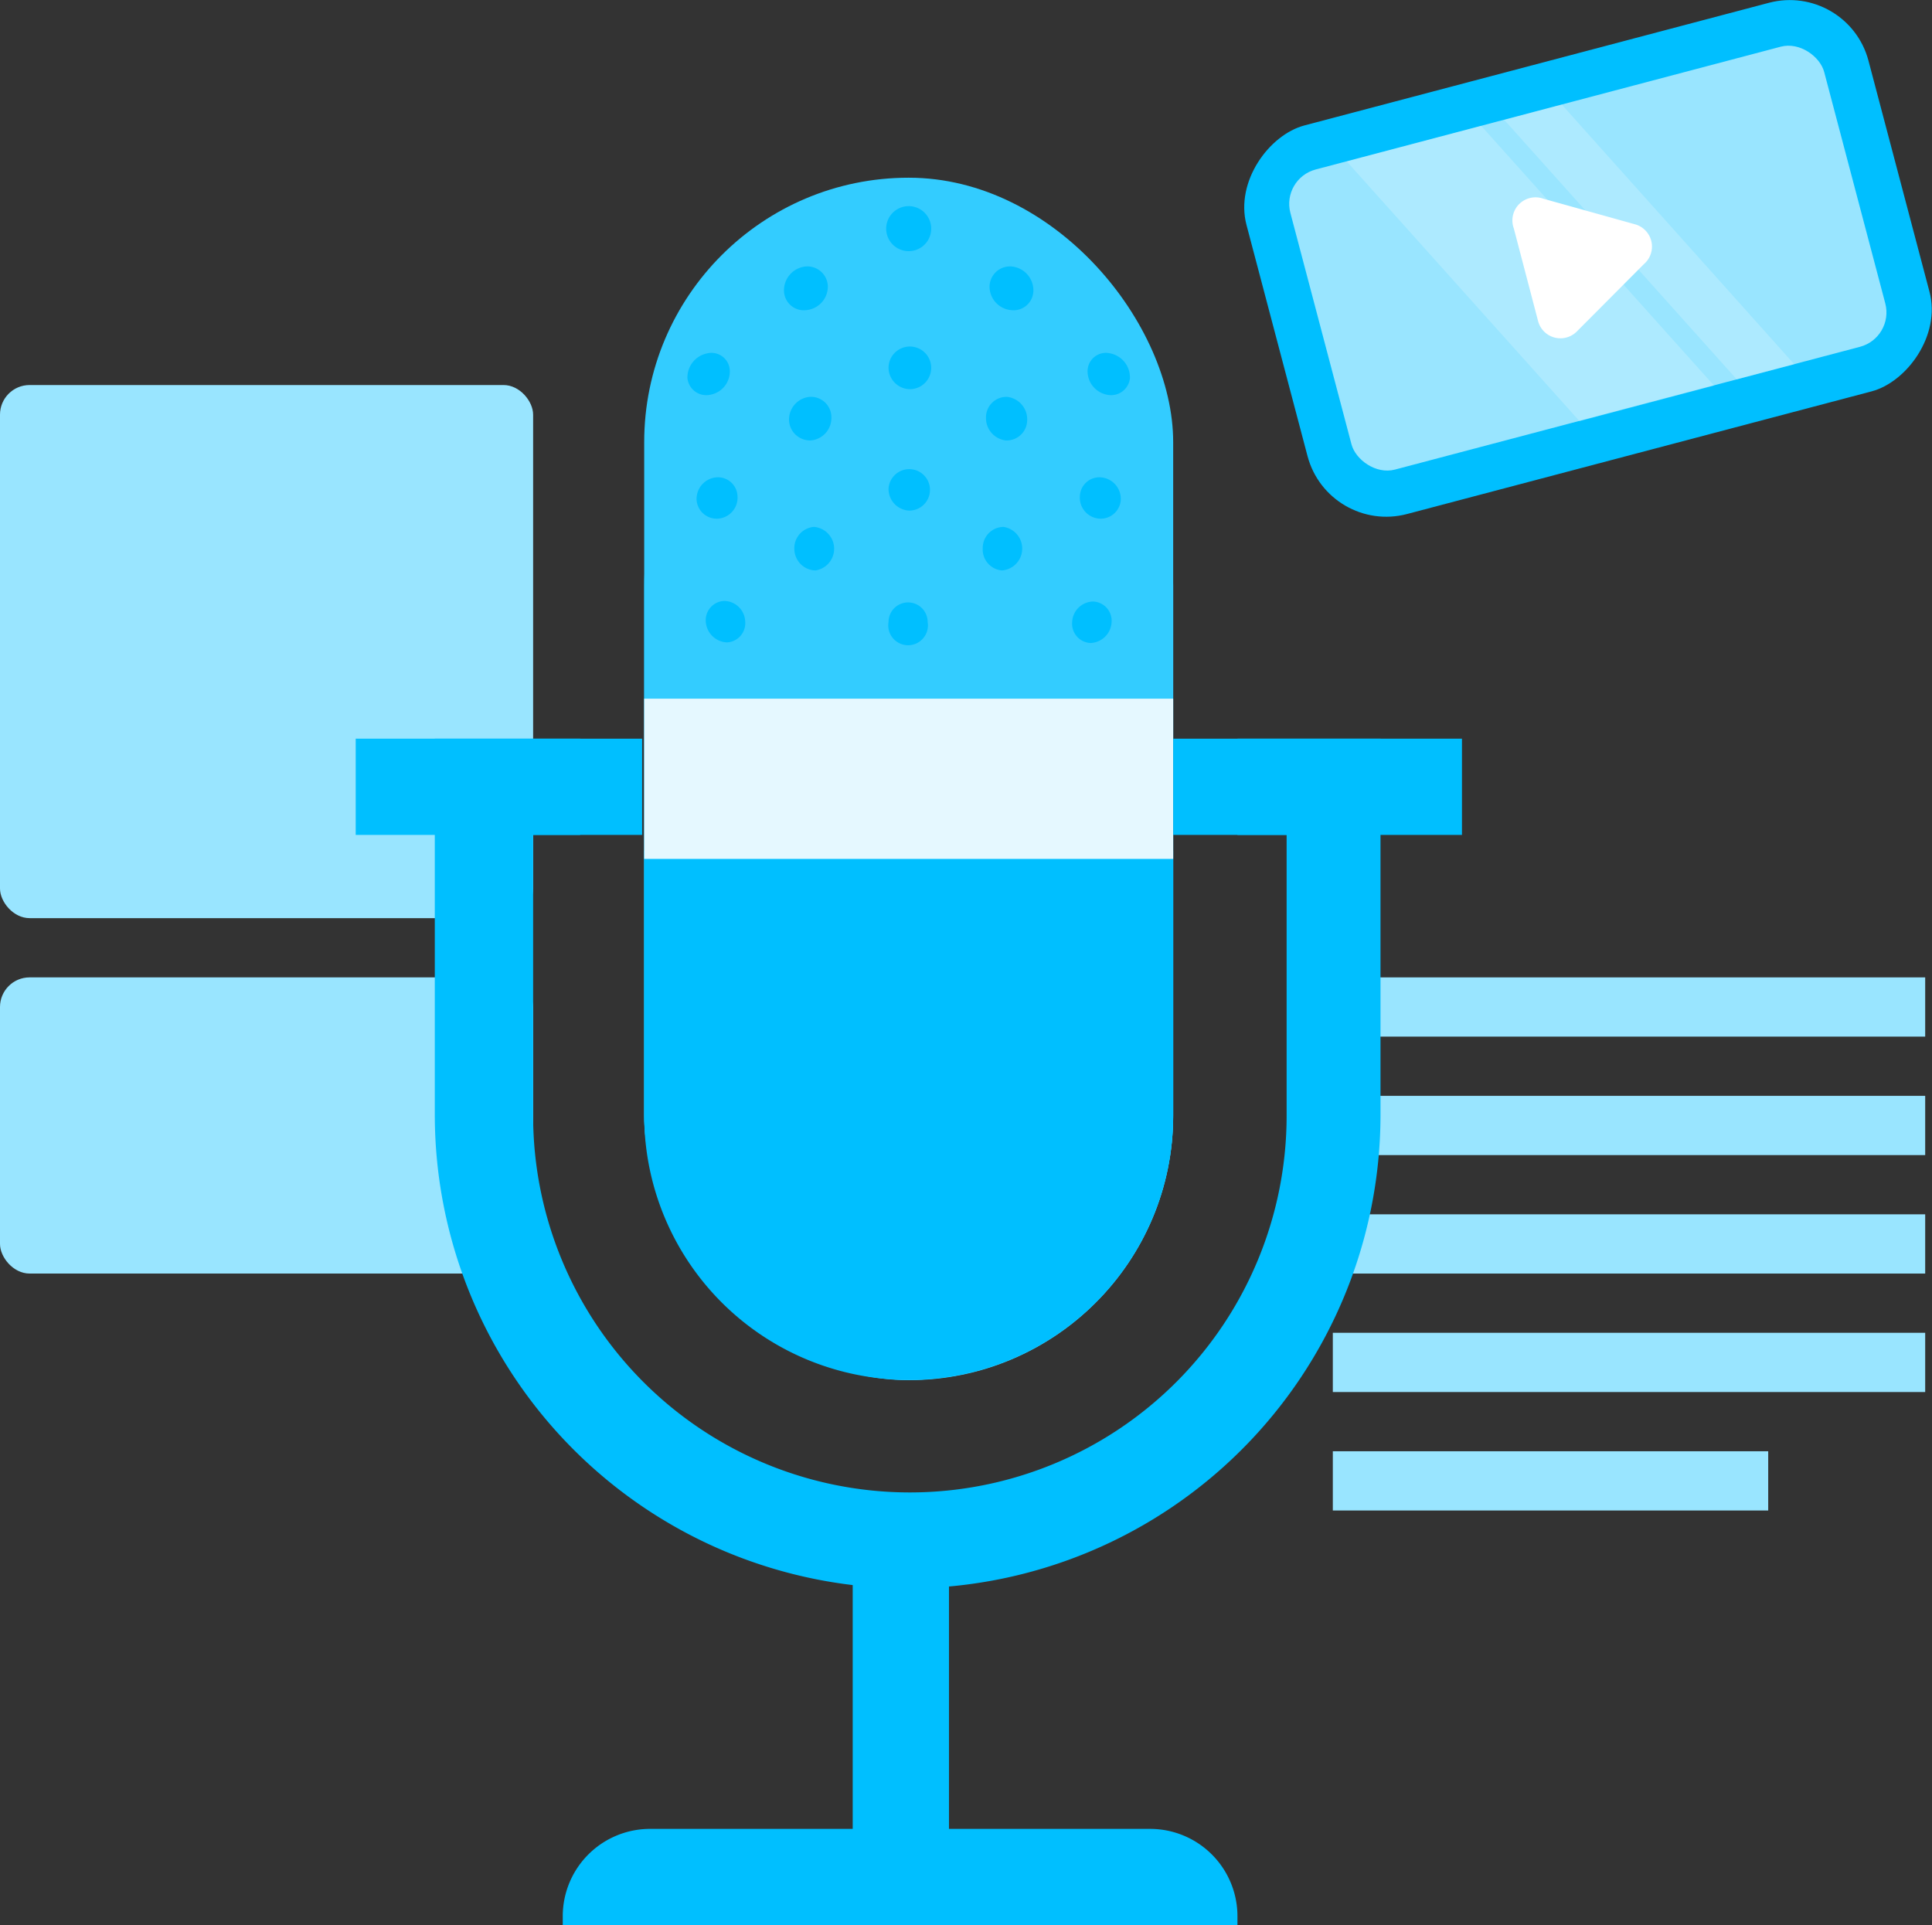 <?xml version="1.0" encoding="UTF-8"?> <svg xmlns="http://www.w3.org/2000/svg" viewBox="0 0 65.23 65"><rect x="0" y="0" width="65.23" height="65" fill="#333333" stroke="none"/><defs><style>.cls-1{fill:#99e5ff;}.cls-2{fill:#00bfff;}.cls-3{fill:#fff;}.cls-4{opacity:0.2;}.cls-5{fill:#3cf;}.cls-6{fill:#e5f8ff;}</style></defs><g id="Layer_2" data-name="Layer 2"><g id="UI"><rect class="cls-1" x="45" y="33" width="20" height="2"></rect><rect class="cls-1" x="45" y="37" width="20" height="2"></rect><rect class="cls-1" x="45" y="41" width="20" height="2"></rect><rect class="cls-1" x="45" y="45" width="20" height="2"></rect><rect class="cls-1" x="45" y="49" width="14.7" height="2"></rect><rect class="cls-1" y="13" width="18" height="18" rx="1"></rect><rect class="cls-1" y="33" width="18" height="10" rx="1"></rect><rect class="cls-2" x="46.83" y="-2.14" width="13.57" height="21.72" rx="2.75" transform="translate(48.36 -45.34) rotate(75.21)"></rect><rect class="cls-1" x="44.29" y="3.48" width="18.64" height="10.48" rx="1.2" transform="translate(-0.45 13.97) rotate(-14.79)"></rect><path class="cls-3" d="M55.5,8.92l-2.26,2.27a.78.78,0,0,1-1.31-.35l-.82-3.13a.78.78,0,0,1,1-1l3.08.86A.78.78,0,0,1,55.5,8.92Z"></path><g class="cls-4"><polygon class="cls-3" points="57.87 13.02 53.33 14.22 45.47 5.45 50.01 4.25 57.87 13.02"></polygon><polygon class="cls-3" points="60.58 12.3 58.64 12.81 50.79 4.05 52.73 3.53 60.58 12.3"></polygon></g><rect class="cls-2" x="21.75" y="10.87" width="17.86" height="35.72" rx="8.93"></rect><rect class="cls-5" x="21.75" y="6" width="17.86" height="40.6" rx="8.93"></rect><path class="cls-2" d="M21.75,28.73H39.61a0,0,0,0,1,0,0v8.93a8.93,8.93,0,0,1-8.93,8.93h0a8.93,8.93,0,0,1-8.93-8.93V28.73A0,0,0,0,1,21.75,28.73Z"></path><rect class="cls-6" x="21.75" y="23.59" width="17.86" height="5.41"></rect><path class="cls-2" d="M30.68,53.63a16,16,0,0,1-16-16V24.94h7v3.25H18v9.48a12.72,12.72,0,0,0,25.44,0V28.19H39.61V24.94h7V37.67A16,16,0,0,1,30.68,53.63Z"></path><rect class="cls-2" x="41.78" y="24.94" width="7.58" height="3.25"></rect><rect class="cls-2" x="12.01" y="24.94" width="7.58" height="3.25"></rect><rect class="cls-2" x="28.79" y="52.01" width="3.25" height="12.99"></rect><path class="cls-2" d="M22,61.75H38.83a2.95,2.95,0,0,1,2.95,2.95V65a0,0,0,0,1,0,0H19a0,0,0,0,1,0,0v-.3A2.95,2.95,0,0,1,22,61.75Z"></path><path class="cls-2" d="M30,21a.66.66,0,1,1,1.32,0A.67.67,0,1,1,30,21Z"></path><path class="cls-2" d="M30,16.5a.7.7,0,1,1,.7.74A.73.73,0,0,1,30,16.5Z"></path><path class="cls-2" d="M30,12.4a.72.72,0,1,1,.72.74A.73.73,0,0,1,30,12.4Z"></path><path class="cls-2" d="M29.92,7.72a.76.76,0,0,1,1.52,0,.76.76,0,0,1-1.52,0Z"></path><path class="cls-2" d="M36.2,21a.72.72,0,0,1,.71-.69.65.65,0,0,1,.62.71.74.74,0,0,1-.71.69A.65.65,0,0,1,36.2,21Z"></path><path class="cls-2" d="M36.46,16.75a.66.66,0,0,1,.74-.63.73.73,0,0,1,.64.77.68.68,0,0,1-.74.62A.71.71,0,0,1,36.46,16.75Z"></path><path class="cls-2" d="M36.72,12.51a.62.62,0,0,1,.76-.58.83.83,0,0,1,.67.84.64.64,0,0,1-.76.56A.81.81,0,0,1,36.72,12.51Z"></path><path class="cls-2" d="M33.18,18.51a.71.71,0,0,1,.7-.72.74.74,0,0,1-.05,1.47A.71.71,0,0,1,33.18,18.51Z"></path><path class="cls-2" d="M33.29,14.09A.69.69,0,0,1,34,13.4a.76.76,0,0,1,.68.79.69.69,0,0,1-.73.68A.76.76,0,0,1,33.29,14.09Z"></path><path class="cls-2" d="M33.41,9.67A.69.69,0,0,1,34.18,9a.81.81,0,0,1,.71.82.67.67,0,0,1-.76.65A.8.8,0,0,1,33.41,9.67Z"></path><path class="cls-2" d="M23.83,21a.65.65,0,0,1,.62-.71.72.72,0,0,1,.71.69.65.65,0,0,1-.62.71A.75.75,0,0,1,23.83,21Z"></path><path class="cls-2" d="M23.52,16.89a.73.73,0,0,1,.64-.77.66.66,0,0,1,.74.63.71.71,0,0,1-.64.76A.68.68,0,0,1,23.52,16.89Z"></path><path class="cls-2" d="M23.21,12.77a.83.83,0,0,1,.67-.84.62.62,0,0,1,.76.58.8.8,0,0,1-.67.82A.64.64,0,0,1,23.21,12.77Z"></path><path class="cls-2" d="M26.82,18.55a.72.72,0,0,1,.66-.76.74.74,0,0,1,.05,1.47A.73.73,0,0,1,26.82,18.55Z"></path><path class="cls-2" d="M26.64,14.19a.77.77,0,0,1,.69-.79.69.69,0,0,1,.74.69.76.76,0,0,1-.69.78A.71.71,0,0,1,26.64,14.19Z"></path><path class="cls-2" d="M26.47,9.83A.81.81,0,0,1,27.18,9a.69.69,0,0,1,.77.66.8.8,0,0,1-.72.81A.67.67,0,0,1,26.47,9.83Z"></path></g></g></svg> 